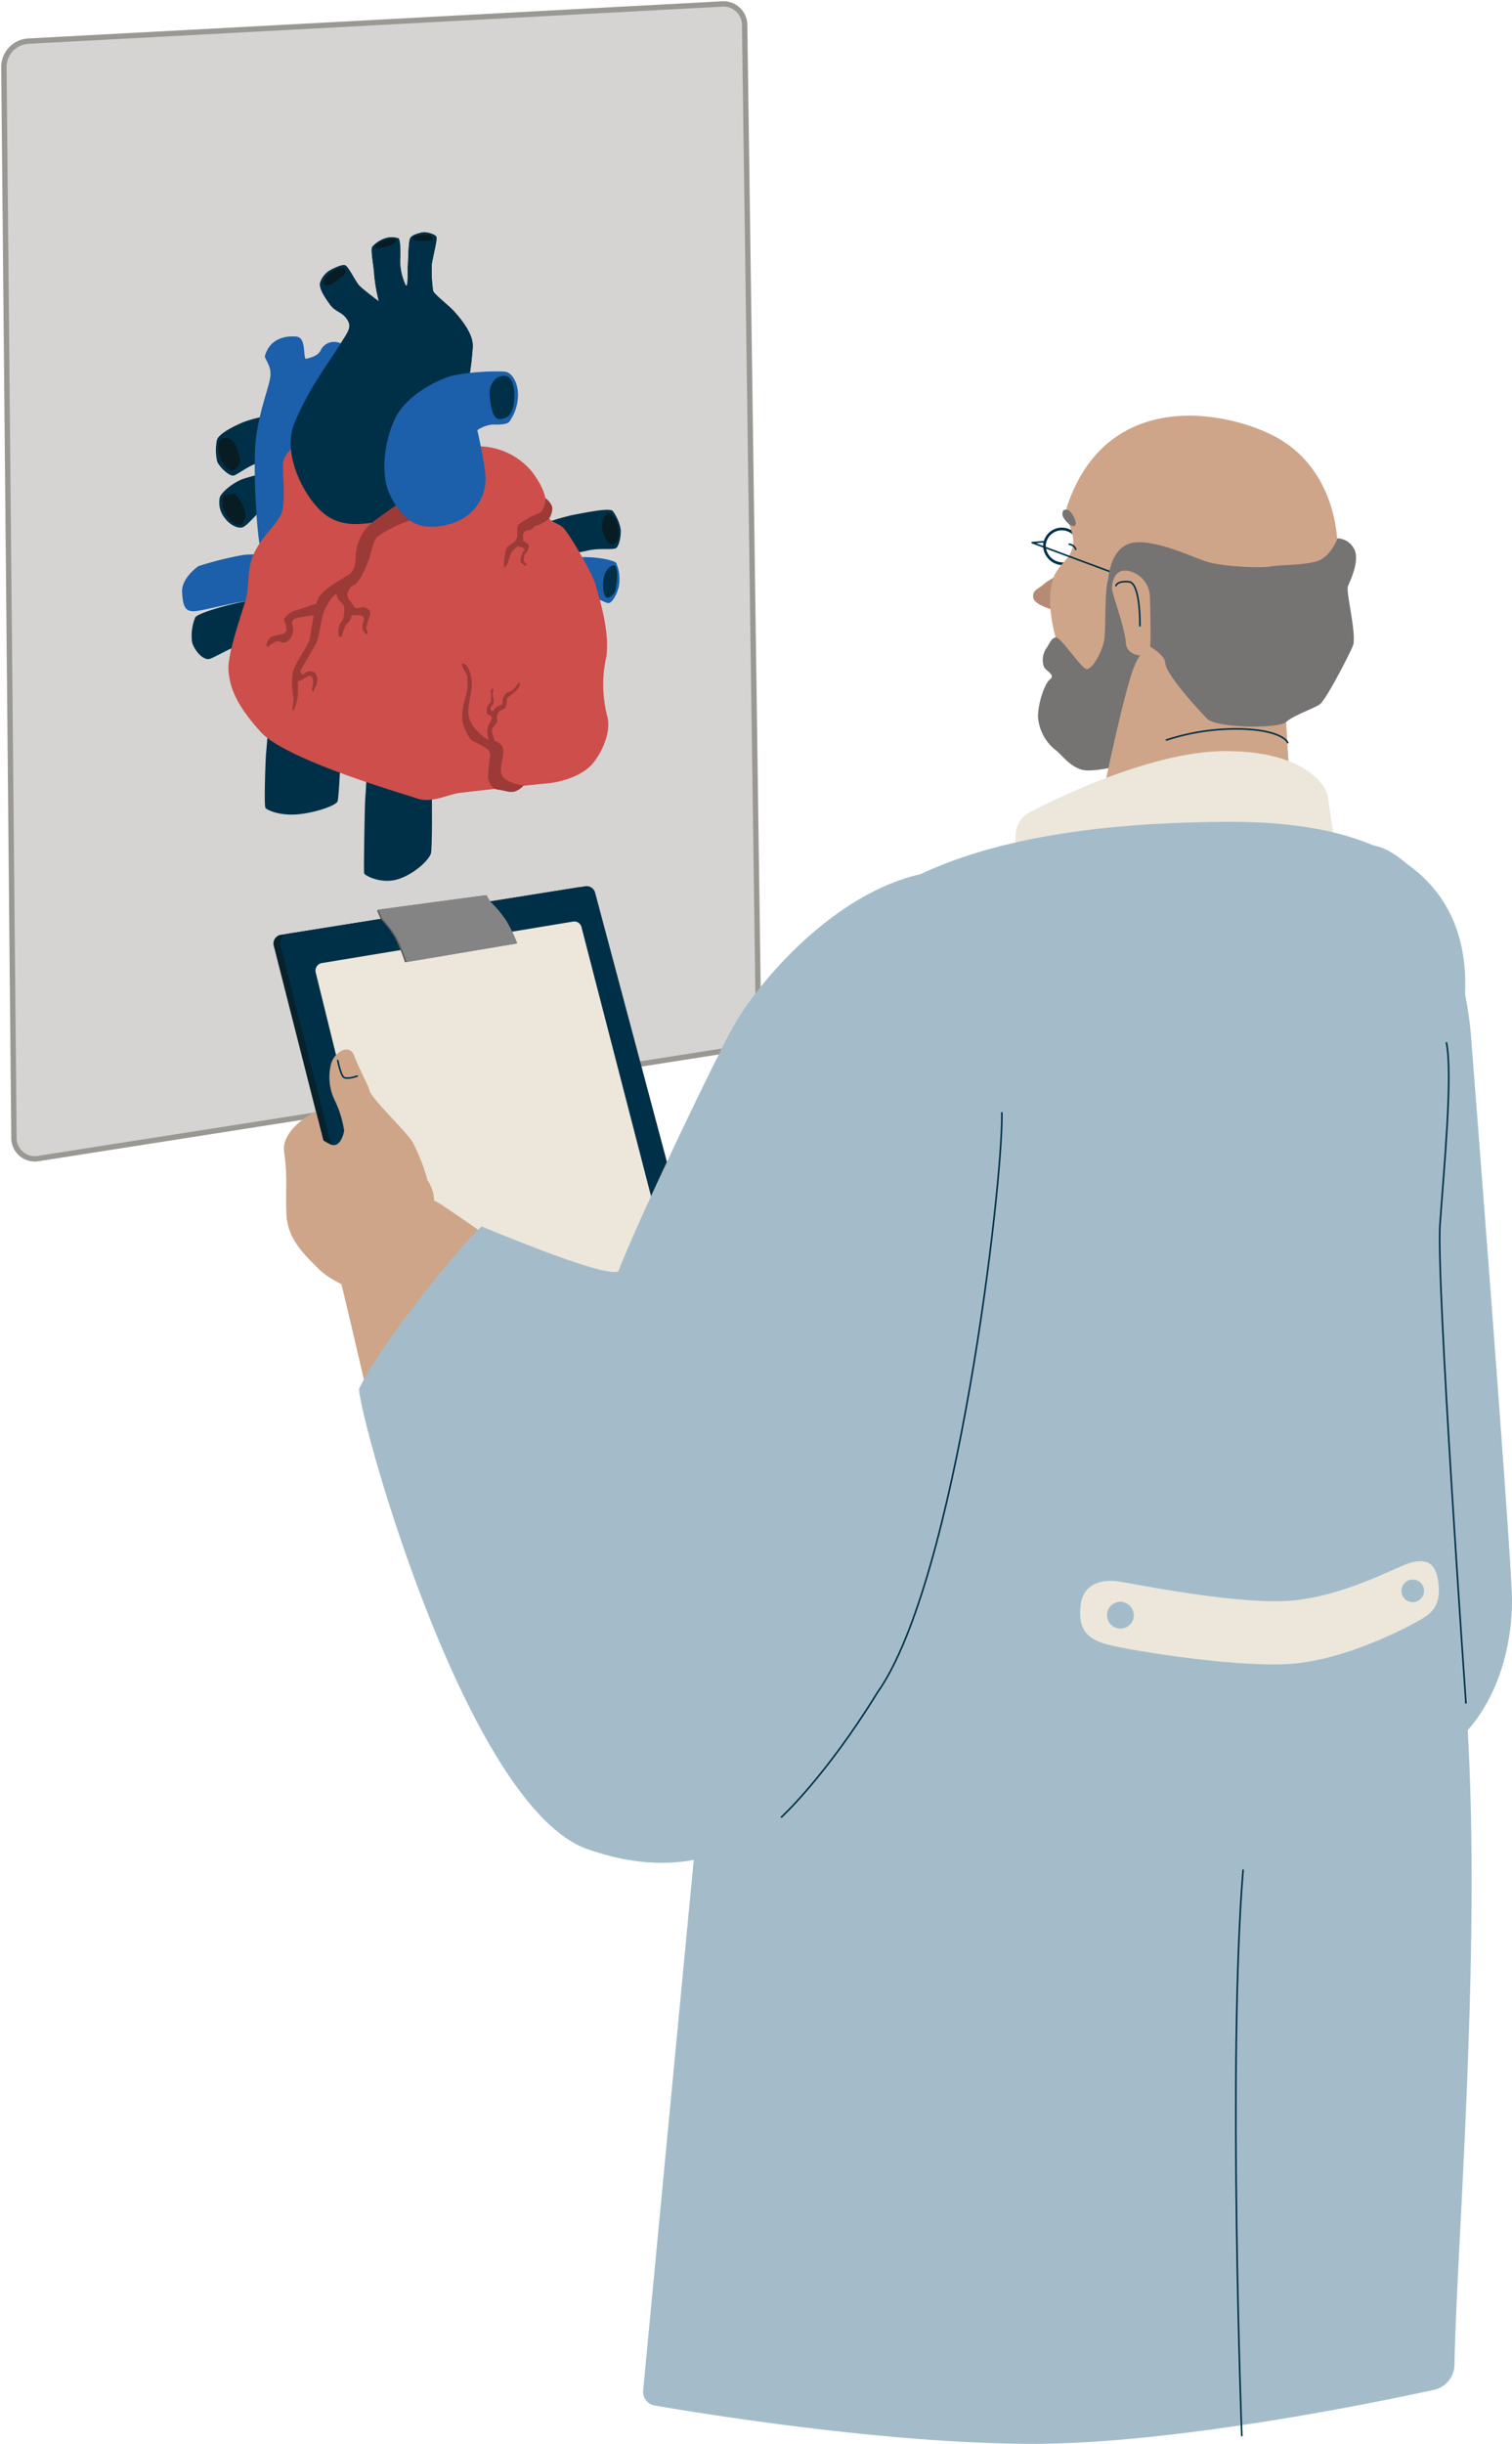 <?xml version="1.0" encoding="UTF-8"?> <svg xmlns="http://www.w3.org/2000/svg" xmlns:xlink="http://www.w3.org/1999/xlink" width="281" height="453.954" viewBox="0 0 281 453.954"><defs><clipPath id="clip-path"><rect id="Rectangle_752" data-name="Rectangle 752" width="281" height="453.954" fill="none"></rect></clipPath></defs><g id="Group_1415" data-name="Group 1415" transform="translate(-849 -1462)"><g id="Group_1414" data-name="Group 1414" transform="translate(849 1462)"><g id="Group_1413" data-name="Group 1413" clip-path="url(#clip-path)"><path id="Path_4115" data-name="Path 4115" d="M136.8,194.6,7,214.965a3.885,3.885,0,0,1-4.632-3.9L.5,12.227A4.817,4.817,0,0,1,5.02,7.419L134.128.506a3.931,3.931,0,0,1,4.038,4.039l2.569,185.12A4.961,4.961,0,0,1,136.8,194.6" transform="translate(0.224 0.225)" fill="#d5d4d3"></path><path id="Path_4116" data-name="Path 4116" d="M136.8,194.6,7,214.965a3.885,3.885,0,0,1-4.632-3.9L.5,12.227A4.817,4.817,0,0,1,5.02,7.419L134.128.506a3.931,3.931,0,0,1,4.038,4.039l2.569,185.12A4.961,4.961,0,0,1,136.8,194.6Z" transform="translate(0.224 0.225)" fill="none" stroke="#9a9893" stroke-miterlimit="10" stroke-width="1"></path><path id="Path_4117" data-name="Path 4117" d="M47.285,98.79s-.265,5.81-.362,6.65-.311,13.413-.207,13.8,2.767,1.818,5.6,1.263c2.821-.552,6.149-3.231,6.805-4.913.274-.7.238-10.669.13-11.767s.159-7.046-1.647-7.547-9.533-1.537-10.323,2.511" transform="translate(20.955 42.988)" fill="#003047"></path><path id="Path_4118" data-name="Path 4118" d="M34.974,91.256s-.658,9.241-.758,9.993-.438,9.929-.116,10.291,2.34,1.358,5.5,1.2c3.138-.152,7.593-1.579,7.9-2.462s.729-12.75,1.026-14.456S46.787,86.145,44.5,86.5s-7.893-1.805-8.72.423a13.577,13.577,0,0,0-.808,4.331" transform="translate(15.244 38.556)" fill="#003047"></path><path id="Path_4119" data-name="Path 4119" d="M68.933,74.377s4.615-2.472,7.958-2.85c3.322-.377,7.188.458,7.564,1a7.6,7.6,0,0,1,.478,4.384c-.372,1.54-1.214,2.954-1.87,3.054s-2.36-1.427-4.82-1.156a16.846,16.846,0,0,0-6.3,2.35c-1.345.806-4.632.6-4.93-1.163s1.917-5.617,1.917-5.617" transform="translate(30.066 32.061)" fill="#1c5faa"></path><path id="Path_4120" data-name="Path 4120" d="M69.7,68.734a41.206,41.206,0,0,1,7.373-2.409c3.406-.659,6.982-1.342,7.464-.711a8.07,8.07,0,0,1,1.449,3.373c.106,1.175-.283,3.112-.858,3.492s-3.085-.058-5.214.445-6.937,1.087-8.213,2.072-6.65,1.153-6.259-1.127S69.7,68.734,69.7,68.734" transform="translate(29.364 29.337)" fill="#003047"></path><path id="Path_4121" data-name="Path 4121" d="M43.894,77.913s-6.795-1.13-9.358-.765-8.734,2.1-9.27,2.924a8.813,8.813,0,0,0-.606,4.573c.232,1.246,2,3.644,3.4,3.112S33,85,35.572,84.613s7.334.9,8.38.109,1.863-3.316,1.853-4.571-1.911-2.237-1.911-2.237" transform="translate(11.033 34.594)" fill="#003047"></path><path id="Path_4122" data-name="Path 4122" d="M26.37,73.276s-3.148,2.141-3.009,4.8.587,3.558,2.117,3.553,7.676-1.734,9.609-1.8,6.5.02,7.346,0,2.1-1.246,2.714-3.328,1.437-4.083.068-4.419-7.432-1.313-10.533-.9a64.81,64.81,0,0,0-8.31,2.081" transform="translate(10.483 31.909)" fill="#1c5faa"></path><path id="Path_4123" data-name="Path 4123" d="M39.222,53.187a22.585,22.585,0,0,0-6.405,1.352c-2.793,1.166-4.73,2.456-4.939,3.337a9.709,9.709,0,0,0,.041,3.955c.335.923,2.3,2.931,3.163,2.614S34.5,62.118,36.1,62.034s4.784-.464,5.2-1.463,2.6-5.054,2.06-6.259-4.141-1.124-4.141-1.124" transform="translate(12.43 23.871)" fill="#003047"></path><path id="Path_4124" data-name="Path 4124" d="M38.07,60.506a34.393,34.393,0,0,0-5.55,1.31c-2.039.781-3.967,2.511-4.284,3.4a4.592,4.592,0,0,0,.906,3.834c.985,1.366,2.609,2.112,3.466,1.684s2.124-2.079,3.079-2.837,3.186-1.04,3.608-1.411,1.556-3.784,1.23-4.7-2.453-1.288-2.453-1.288" transform="translate(12.614 27.157)" fill="#003047"></path><path id="Path_4125" data-name="Path 4125" d="M53.547,83.56c-2.359.311-6.484,1.272-9.938-1.413-3.48-2.7-7.986-10.8-5.707-16.67,2.272-5.85,6.32-11.339,8.176-14.264s2.676-3.732,1.73-5.217-2.2-1.369-3.254-2.853-2.014-2.879-1.6-3.763A5.37,5.37,0,0,1,44.428,37.1c.774-.511,2.366-1.431,2.993-1.169s1.892,2.992,2.624,3.767,3.631,2.916,3.631,2.916a33.854,33.854,0,0,1-.856-4.843c-.01-1.36-.755-4.758-.346-5.317a5.65,5.65,0,0,1,2.459-1.566,3.978,3.978,0,0,1,2.357.016c.41.175.427,2.888.332,4.044a10.84,10.84,0,0,0,1.05,4.7c.513.578.287-2.838.384-3.576s.074-4.593.477-5.251,2.127-1.008,2.533-1.042,2.225.338,2.33.952-.784,4.113-.879,4.952a26.5,26.5,0,0,0,.23,4.955c.206.707,2.931,2.727,3.938,3.868s3.709,4.164,3.424,6.759a55.545,55.545,0,0,1-.861,6.659c-.3.648-3.834,10.7-5.621,13.694S55.9,83.25,53.547,83.56" transform="translate(16.734 13.365)" fill="#003047"></path><path id="Path_4126" data-name="Path 4126" d="M34.545,46.9c.436,1.127,1.3,2,1,3.942s-2.081,6.286-2.673,11.565.288,19.175.936,20.042,3.719-.5,4.667-.836,1.221-11.995,1.256-13.868c.07-4.021,2.124-10.485,2.959-11.527s3.319-4.784,4.88-5.266,2.595-1.113,2.583-2.58-.233-3.334-1.7-4.029a2.768,2.768,0,0,0-3.542,1.408c-.516,1.107-2.2,1.384-2.615,1.533s-.326-1.024-.546-2.379-.755-1.726-1.5-1.759-4.68-.287-5.71,3.755" transform="translate(14.664 19.36)" fill="#1c5faa"></path><path id="Path_4127" data-name="Path 4127" d="M45.185,55.51s-5.674,2.874-5.753,5.74.6,7.531-.446,9.565-3.263,3.7-4.836,6.875-.8,6.04-1.733,9.136-3.342,9.923-3.1,12.853,1.245,6.153,6,11.388c4.706,5.181,26.319,11.405,29.046,12.34,2.711.929,5.691-.732,7.773-1.01s13.087-1.487,16.356-1.786c3.247-.3,6.754-1.634,8.45-3.624s3.651-5.976,2.706-9.064a23.512,23.512,0,0,1-.117-10.844c.74-4.867-1.63-11.935-2.011-13.468s-4.871-9.572-6.117-10.6-2.692-.837-2.892-2.821-.012-3.722-2.732-7.4a13.014,13.014,0,0,0-9.711-4.791,17.083,17.083,0,0,0-5.859,1.323c-2,.756-15.7,4.51-16.647,2.541s-8.376-6.344-8.376-6.344" transform="translate(13.152 24.914)" fill="#cd4e4a"></path><path id="Path_4128" data-name="Path 4128" d="M53.547,83.56c-2.359.311-6.484,1.272-9.938-1.413-3.48-2.7-7.986-10.8-5.707-16.67,2.272-5.85,6.32-11.339,8.176-14.264s2.676-3.732,1.73-5.217-2.2-1.369-3.254-2.853-2.057-3.057-1.814-3.99a4.266,4.266,0,0,1,1.418-2.028c.52-.432,2.635-1.459,3.263-1.2s1.892,2.992,2.624,3.767,3.631,2.916,3.631,2.916a33.854,33.854,0,0,1-.856-4.843c-.01-1.36-.755-4.758-.346-5.317a5.65,5.65,0,0,1,2.459-1.566,3.978,3.978,0,0,1,2.357.016c.41.175.427,2.888.332,4.044a10.84,10.84,0,0,0,1.05,4.7c.513.578.287-2.838.384-3.576s.074-4.593.477-5.251,2.127-1.008,2.533-1.042,2.225.338,2.33.952-.784,4.113-.879,4.952a26.5,26.5,0,0,0,.23,4.955c.206.707,2.931,2.727,3.938,3.868s3.709,4.164,3.424,6.759a55.545,55.545,0,0,1-.861,6.659c-.3.648-3.834,10.7-5.621,13.694S55.9,83.25,53.547,83.56" transform="translate(16.734 13.365)" fill="#003047"></path><path id="Path_4129" data-name="Path 4129" d="M56.723,65.887s-4.58,3.19-5.09,3.776a8.9,8.9,0,0,0-2.33,5.3c-.014.759.054,2.7-1.075,3.583s-4.617,2.528-5.785,4.367c-.666,1.05-1.447,6.275-1.646,7.56s-1.965,3.437-2.893,5.569a5.171,5.171,0,0,0-.309.974,14.777,14.777,0,0,0,.146,4.6c0,.391-.109,1.339-.213,2.136-.025.181.227.206.293.028a12.694,12.694,0,0,0,.758-2.611c-.006-.732-.138-3.744.381-4.557s2.273-3.9,2.892-4.939,1.008-4.536,1.416-5.745,1.537-3.144,2.364-3.576a26.27,26.27,0,0,0,3.609-1.869c1.024-.769,1.933-3.18,2.438-4.391s.694-3.519,1.713-4.486A24.146,24.146,0,0,1,60.02,68.45c1.01-.133,1.572-1.752,1.77-2.189s-.729-3.821-.729-3.821Z" transform="translate(16.805 28.025)" fill="#9c3a38"></path><path id="Path_4130" data-name="Path 4130" d="M44.054,75.651c-.083.051-.932.106-.958.2a4.777,4.777,0,0,0,.43,1.953c.141.258,1.113.949,1.117,1.434s.016,2.215-.464,2.634a2.748,2.748,0,0,0-.609,1.824,3.133,3.133,0,0,0,.071.849c.062.316.519.288.623-.039l0-.013a6.767,6.767,0,0,1,.813-2.131,2.457,2.457,0,0,0,.95-1.665,7.364,7.364,0,0,0-.294-2.589,1.549,1.549,0,0,1-.358-1.82,8.037,8.037,0,0,0,.575-1.176.291.291,0,0,0-.436-.362Z" transform="translate(19.333 33.524)" fill="#9c3a38"></path><path id="Path_4131" data-name="Path 4131" d="M43.433,77.39s-3.276,1.174-3.836,1.255-2.453,1.268-2.094,1.986.651,1.865.02,2.238-2.256.406-2.817.981a2.979,2.979,0,0,0-.524,1.2c-.085.322.323.465.526.185.094-.129.174-.216.222-.223.212-.032.982-.779,1.62-.6s.92.422,1.55-.023a2.959,2.959,0,0,0,1.033-2.533c-.217-.736-.364-1.275.267-1.647a19.469,19.469,0,0,1,3.912-.645l1.517-1.823Z" transform="translate(15.337 34.735)" fill="#9c3a38"></path><path id="Path_4132" data-name="Path 4132" d="M66.579,58.528a6.213,6.213,0,0,1,2.859-1.05c1.179.065,2.553.006,3.041-.458a8.442,8.442,0,0,0,1.642-4.558c.18-2.166-.8-4.386-2.172-4.746-.93-.245-7.906-.071-10.9.969-2.131.742-7.648,3.313-9.758,7.7-2.015,4.189-2.793,10.4-.927,14.216,1.857,3.794,4.2,5.652,6.825,5.816a11.8,11.8,0,0,0,6-1.108,8.52,8.52,0,0,0,4.914-7.68c-.012-2.548-1.526-9.1-1.526-9.1" transform="translate(22.13 21.372)" fill="#1c5faa"></path><path id="Path_4133" data-name="Path 4133" d="M37.935,86.418s.3,1.907.646,1.782,1.6-1.019,2.018-1.014.633.735.569,1.371-.34,1.027-.127,1.411.139-.023.482-.564a3.148,3.148,0,0,0,.4-1.733c-.006-.555-.358-1.194-.846-1.258s-.7-.168-1.187.116-.658.661-.907.212a12.984,12.984,0,0,1-.571-1.305Z" transform="translate(17.026 38.346)" fill="#9c3a38"></path><path id="Path_4134" data-name="Path 4134" d="M44.614,79.052a.986.986,0,0,0,.729.585c.62.185,1.511-.084,1.854.141a.871.871,0,0,1,.352,1.123,1.842,1.842,0,0,0-.127,1.469c.21.52.624,1.01.827.772s-.21-.658-.213-1.072a7.82,7.82,0,0,1,.4-1.508c.2-.79.607-1.263.125-1.814a1.475,1.475,0,0,0-1.579-.458c-.48.139-1.029.219-1.307-.294a7.354,7.354,0,0,0-.627-.948Z" transform="translate(20.024 34.581)" fill="#9c3a38"></path><path id="Path_4135" data-name="Path 4135" d="M70.718,107.74s-3.981-.475-4.184-2.446.956-3.886.075-5.036-2.547-.764-3.434-1.618-2.818-2.295-2.732-4.841,1.017-3.967.511-6.315-1.6-2.686-1.694-2.265.95,1.827.952,2.233a9.164,9.164,0,0,1-.227,3.687,11.791,11.791,0,0,0-.671,4.42,8.622,8.622,0,0,0,1.749,3.8,21.654,21.654,0,0,1,2.614,1.413,1.468,1.468,0,0,1,.791,1.573,32.8,32.8,0,0,0-.374,3.992c.152.879.793,2.069,1.868,2.175s2.146.609,3.115.33a3.742,3.742,0,0,0,1.642-1.1" transform="translate(26.595 38.179)" fill="#9c3a38"></path><path id="Path_4136" data-name="Path 4136" d="M63.234,91.048s-.781.837-.779,1.24-.093,1.126.2,1.176.785.322.69.791-.535.948-.68,1.476a3.628,3.628,0,0,0-.041,1.772c.149.478.349,1.4.349,1.4l1.127.356s-.3-1.256-.4-1.542-.5-1.324-.155-1.786.974-1.021.824-1.5a1.637,1.637,0,0,1,.58-1.71c.536-.24.877-.248,1.117-1.043s-.2-.972.481-1.539,1.647-1.229,1.886-1.82.094-.969,0-.8a8.142,8.142,0,0,0-.58.7,2.233,2.233,0,0,1-1.065.981c-.487.181-.681.164-1.02.672a1.7,1.7,0,0,0-.385,1.171c0,.453.051.546-.68.82a1.534,1.534,0,0,0-.975.819c-.146.226-.685.065-.59-.406s.439-.527.535-.946a1.787,1.787,0,0,0-.054-1,2.146,2.146,0,0,1,.043-1.268c.145-.327-.246-.414-.246-.414a.93.93,0,0,0-.242.7c.051.394.148.327.1.79s-.045.916-.045.916" transform="translate(28.026 39.264)" fill="#9c3a38"></path><path id="Path_4137" data-name="Path 4137" d="M72.347,63.862a4.292,4.292,0,0,1-.666,2.4c-.674.7-1.352.584-2.512,1.346s-1.843.855-2.034,1.689.3,1.576-.38,2.477S65.2,72.4,64.91,73.856s-.361,3.171-.087,2.845c.778-.92.582-1.2.969-2.16a3.292,3.292,0,0,1,1.453-1.72c.582-.384.875-.122.969-1.043s-.3-.868.187-1.54,1.072-.146,1.649-.83.674-.294,1.637-.827,1.4-.846,1.634-1.429c.571-1.45.249-1.876-.1-2.4a3.833,3.833,0,0,0-.871-.891" transform="translate(29.017 28.663)" fill="#9c3a38"></path><path id="Path_4138" data-name="Path 4138" d="M66.5,69.667s-.648.494.035.7,1.2.269,1.2.538-.193.162-.449.937-.384,1.2-.123,1.565a2.327,2.327,0,0,0,.908.609.649.649,0,0,0-.132-.517c-.194-.242-.388-.214-.326-.761s.061-.816.319-1.053a1.162,1.162,0,0,0,.451-.736c.062-.345.32-.649.061-.949a4.581,4.581,0,0,0-.94-.677Z" transform="translate(29.724 31.115)" fill="#9c3a38"></path><path id="Path_4139" data-name="Path 4139" d="M78.157,65.889a3.235,3.235,0,0,0-.874,2.9c.381,1.737,1.189,2.943,1.952,2.773.814-.181,1.188-.961,1.059-2.6s-1.134-3.55-2.137-3.082" transform="translate(34.655 29.541)" fill="#081c24"></path><path id="Path_4140" data-name="Path 4140" d="M79.36,72.458s-1.253.116-1.814,2.052c-.255.878-.307,3.286.323,3.852s1.627-.642,1.75-1.123.866-4.286-.259-4.781" transform="translate(34.725 32.521)" fill="#003047"></path><path id="Path_4141" data-name="Path 4141" d="M65.7,48.2c-1.42-.141-3.144,1.159-2.867,3.852s.806,4.126,1.724,4.155a2.3,2.3,0,0,0,2.411-1.568c.774-1.985.691-6.246-1.268-6.44" transform="translate(28.187 21.627)" fill="#003047"></path><path id="Path_4142" data-name="Path 4142" d="M41.576,37.462c.491.309,1.4.087,2.228-.62s2.527-1.54,1.65-2.254c-.839-.682-2.137.287-2.76.75s-1.611,1.815-1.118,2.124" transform="translate(18.601 15.418)" fill="#081c24"></path><path id="Path_4143" data-name="Path 4143" d="M48.088,32.147c0-.472,1.279-1.1,1.639-1.184s2-.635,2.254-.185-.507.722-.916,1.016-2.974.826-2.977.354" transform="translate(21.583 13.736)" fill="#081c24"></path><path id="Path_4144" data-name="Path 4144" d="M53.019,30.9c-.41-.487.758-.635,1.214-.724s2.225-.183,2.38.272.256.758-.652.781-2.533.158-2.943-.329" transform="translate(23.758 13.509)" fill="#081c24"></path><path id="Path_4145" data-name="Path 4145" d="M29.013,63.605c-.646.294-.627,2.212.033,3.338s1.9,2.385,2.753,2.131,1.2-1.5.908-2.454A7.43,7.43,0,0,0,31.027,63.5c-.42-.394-1.368-.185-2.014.107" transform="translate(12.809 28.402)" fill="#081c24"></path><path id="Path_4146" data-name="Path 4146" d="M28.753,56.25c-1.01.294-.775,2.015-.62,3s1.473,2.889,2.266,2.937a1.84,1.84,0,0,0,1.634-1.972A7.619,7.619,0,0,0,31,57.132a1.889,1.889,0,0,0-2.244-.882" transform="translate(12.564 25.203)" fill="#081c24"></path><path id="Path_4147" data-name="Path 4147" d="M114.031,197.215,60.209,214.7a2.2,2.2,0,0,1-2.508-1.318L35.148,124.71a1.647,1.647,0,0,1,1.223-2.1L91.9,113.749a1.635,1.635,0,0,1,1.775,1.276l21.357,80.093a1.7,1.7,0,0,1-1,2.1" transform="translate(15.749 51.045)" fill="#07222c"></path><path id="Path_4148" data-name="Path 4148" d="M114.861,197.077,60.556,214.5a1.621,1.621,0,0,1-2-1.265L35.987,124.585a1.648,1.648,0,0,1,1.223-2.1l55.509-8.864a1.638,1.638,0,0,1,1.775,1.278l21.367,80.077a1.7,1.7,0,0,1-1,2.1" transform="translate(16.126 50.99)" fill="#003047"></path><path id="Path_4149" data-name="Path 4149" d="M107.07,190.7,61.223,205.872a1.366,1.366,0,0,1-1.691-1.1L40.526,127.707a1.437,1.437,0,0,1,1.033-1.823l46.858-7.732a1.386,1.386,0,0,1,1.5,1.11l18,69.612a1.49,1.49,0,0,1-.845,1.824" transform="translate(18.167 53.023)" fill="#ece6db"></path><path id="Path_4150" data-name="Path 4150" d="M48.371,117.644l.674,1.546a19.388,19.388,0,0,1,2.654,3.492,33.181,33.181,0,0,1,1.847,4.535l.309-.035,20.269-3.424a27.539,27.539,0,0,0-2.112-4.318,20.766,20.766,0,0,0-2.959-3.5l-.648-1.153-19.814,2.673Z" transform="translate(21.71 51.521)" fill="#5f5c5c"></path><path id="Path_4151" data-name="Path 4151" d="M48.524,117.481l.761,1.685a19.388,19.388,0,0,1,2.654,3.492,33.181,33.181,0,0,1,1.847,4.535l20.578-3.458a27.538,27.538,0,0,0-2.112-4.318,20.692,20.692,0,0,0-2.959-3.5l-.648-1.153Z" transform="translate(21.779 51.51)" fill="#858484"></path><path id="Path_4152" data-name="Path 4152" d="M44.895,152.1c2.117,1.134,2.725-2.437,2.725-2.437a19.4,19.4,0,0,0-1.659-5.472,9.831,9.831,0,0,1-.881-6.5c.342-2.431,3.458-4.52,4.406-1.968s2.462,5.109,2.9,6.6,7.4,8.111,8.018,9.575a34.342,34.342,0,0,1,2.7,6.964c4.9,6.925-5.937,21.464-8.952,21.373S45.4,177.884,42.8,175.241s-5.753-5.424-5.924-10.235c-.172-4.865.229-6.5-.359-11.047-1.011-4.564,5.855-7.951,5.855-7.951s.668,2.8,1.019,4.113c.4,1.482-.119,1.107,1.5,1.978" transform="translate(16.344 60.393)" fill="#cea589"></path><path id="Path_4153" data-name="Path 4153" d="M43.329,135.97s.482,2.489,1.045,3.051,2.569-.161,2.569-.161" transform="translate(19.447 61.027)" fill="none" stroke="#003047" stroke-linecap="round" stroke-linejoin="round" stroke-width="0.3"></path><path id="Path_4154" data-name="Path 4154" d="M94.3,177.438s-22.745-16.62-31.818-22.557S42.1,162.427,43.51,167.832s9.141,38.937,9.141,38.937Z" transform="translate(19.475 68.851)" fill="#cea589"></path><path id="Path_4155" data-name="Path 4155" d="M141.234,66.952c-2.608,10.91-4.887,9.761-6.807,11.6-.723.693-2.249,1.043-1.846,2.569s5.266,2.57,5.266,2.57l2.843-5.621,2.73-8.993s-1.287-2.5-2.186-2.128" transform="translate(59.476 30.033)" fill="#b58c73"></path><path id="Path_4156" data-name="Path 4156" d="M133.977,71.145a3.234,3.234,0,1,1,3.468,3.369A3.431,3.431,0,0,1,133.977,71.145Z" transform="translate(60.128 30.205)" fill="none" stroke="#003047" stroke-miterlimit="10" stroke-width="0.5"></path><path id="Path_4157" data-name="Path 4157" d="M181.633,100.766c-10.411,17.377-21.325,19.9-34.331,15.232-8.128-2.919-8.015-4.294-9.623-13.58-.965-5.571-4.332-12.821-2.393-18.9.7-2.192,2.695-3.348,3.377-5.049,1.362-3.392-1.734-5.662-.716-8.609,7.87-22.77,31.679-17.054,39.837-11.953,6.381,3.992,10.042,11.194,10.371,19.733.274,7.14-1.781,15.214-6.521,23.128" transform="translate(60.454 23.92)" fill="#cea589"></path><path id="Path_4158" data-name="Path 4158" d="M136.552,85.585c.919.072,4.426,5.393,5.506,5.826s3.324-3.5,3.487-6.117.03-8.967.666-10.565,6.4-2.786,6.033.7,3.108,18.08,3.108,18.08-2.238,12.528-3.624,14.059-6.324,2.711-9.335,2.711-5.029-3.27-6.143-3.915a8.8,8.8,0,0,1-3.1-5.9c-.086-2.353,1.194-6.353,2.236-7.124s-.694-1.527-1.127-2.279a3.944,3.944,0,0,1,.362-3.369c.594-.762,1.008-2.18,1.927-2.108" transform="translate(59.761 32.84)" fill="#767373"></path><path id="Path_4159" data-name="Path 4159" d="M149.257,75.889l-16.863-6.263,2.328-.171" transform="translate(59.422 31.173)" fill="none" stroke="#003047" stroke-linecap="round" stroke-linejoin="round" stroke-width="0.3"></path><path id="Path_4160" data-name="Path 4160" d="M138.729,67.624c-.206-.914-1-2.292-1.686-2.292s-.764.362-.764.924.961,1.644,1.465,1.947,1.191.335.985-.58" transform="translate(61.166 29.323)" fill="#767373"></path><path id="Path_4161" data-name="Path 4161" d="M137.161,69.766c1.084.241,1.2.963,1.2.963" transform="translate(61.562 31.313)" fill="none" stroke="#003047" stroke-linecap="round" stroke-linejoin="round" stroke-width="0.3"></path><path id="Path_4162" data-name="Path 4162" d="M139.3,126.71s6.017-31.134,8.789-38.758c3.361-9.252,14.635-7.517,20.075-5.394,9.217,3.6,8.342,15.258,8.342,15.258l1.888,32.309Z" transform="translate(62.521 36.298)" fill="#cea589"></path><path id="Path_4163" data-name="Path 4163" d="M172.154,96s-.843-2.289-8.552-2.53a41.412,41.412,0,0,0-13.971,2.047" transform="translate(67.158 41.942)" fill="none" stroke="#003047" stroke-linecap="round" stroke-linejoin="round" stroke-width="0.3"></path><path id="Path_4164" data-name="Path 4164" d="M159.727,73.114c-3.316-1.263-10.491-4.436-13.912-3.011s-3.65,6.488-3.65,6.488l6.033.7-1.1,10.377s5.521,2.311,5.642,4.478,6.1,8.638,7.789,10.384,13.181,1.911,14.688.607,5.117-2.486,6.25-3.282,5.323-8.889,6.143-10.84-1.349-10.04-.9-11.121,2.182-4.658,1.208-6.766a3.643,3.643,0,0,0-3.143-2.108s-1.265,3.468-3.854,4.257-6.907.642-8.512.963-9.371.139-12.687-1.124" transform="translate(63.808 30.977)" fill="#767373"></path><path id="Path_4165" data-name="Path 4165" d="M149.7,78.212s.271,9.229-.07,10.166-4.26.921-4.419-1.826-2.5-8.915-2.563-9.952.385-4.448,3.793-3.158a5.045,5.045,0,0,1,3.258,4.77" transform="translate(64.02 32.834)" fill="#cea589"></path><path id="Path_4166" data-name="Path 4166" d="M143.146,75.32s.207-.924,2.409-.723,2.047,8.19,2.047,8.19" transform="translate(64.248 33.468)" fill="none" stroke="#003047" stroke-linecap="round" stroke-linejoin="round" stroke-width="0.3"></path><path id="Path_4167" data-name="Path 4167" d="M191.821,109.075c13.589,6.324,15.937,33.83,15.937,33.83s7.154,91.393,7.663,104.463-5.821,38.071-37.6,34.708-32.18-31.563-31.674-44.295,26.592-108.272,25.234-102.667,6.853-32.364,20.441-26.04" transform="translate(65.552 48.636)" fill="#a4bcca"></path><path id="Path_4168" data-name="Path 4168" d="M130.564,111.781a4.926,4.926,0,0,1,2.666-4.144c6.326-3.271,23.264-11.339,36.358-11.339s17.329,5.025,18.513,7.07a4.073,4.073,0,0,1,.5,1.476L191.34,123.5l-30.185-1.3-31.518,8.883Z" transform="translate(58.185 43.222)" fill="#ece6db"></path><path id="Path_4169" data-name="Path 4169" d="M102.655,188.879c4.477-34.928-7.938-83.118,88.536-83.512,48.039-.2,44.5,28.283,43.737,36.228-1.2,12.527-6.5,32.28.482,127.434,3.158,43.021-1.733,100.725-2.128,122.95a4.854,4.854,0,0,1-3.832,4.664c-11.73,2.546-48.384,10.019-74.5,10.019-26.979,0-61.1-5.533-70.3-7.114a2.593,2.593,0,0,1-2.149-2.8c2.133-22.455,18.626-195.989,20.149-207.865" transform="translate(37.026 47.291)" fill="#a4bcca"></path><path id="Path_4170" data-name="Path 4170" d="M145.049,203.838c2.088.161,23.609,4.817,33.887,3.534s18.951-6.585,21.519-7.067,4.176.161,4.658,3.695-.643,5.139-2.088,6.263-14.614,8.351-25.7,8.993-31.8-2.89-34.528-3.854-4.657-2.409-4.176-6.905,4.336-4.819,6.424-4.658" transform="translate(62.185 89.839)" fill="#ece6db"></path><path id="Path_4171" data-name="Path 4171" d="M146.986,208.01a2.494,2.494,0,1,1-2.489-2.65,2.573,2.573,0,0,1,2.489,2.65" transform="translate(63.737 92.171)" fill="#a4bcca"></path><path id="Path_4172" data-name="Path 4172" d="M180.935,206.492a2.1,2.1,0,1,1,2.845-.946,2.123,2.123,0,0,1-2.845.946" transform="translate(80.661 90.887)" fill="#a4bcca"></path><path id="Path_4173" data-name="Path 4173" d="M159.873,239.778c-2.89,35.17-.241,105.031-.241,105.031" transform="translate(71.149 107.619)" fill="none" stroke="#003047" stroke-linecap="round" stroke-linejoin="round" stroke-width="0.3"></path><path id="Path_4174" data-name="Path 4174" d="M185.94,133.7c1.2,6.023-.484,23.609-1.205,33.726s4.817,88.891,4.817,88.891" transform="translate(82.884 60.007)" fill="none" stroke="#003047" stroke-linecap="round" stroke-linejoin="round" stroke-width="0.3"></path><path id="Path_4175" data-name="Path 4175" d="M150.469,112.176c-15.905,3.5-30.175,19.682-35.25,29-2.624,4.817-15.857,31.964-20.995,44.812-2.57.964-18.309-5.461-25.375-8.351-3.65,3-19.272,22.483-22.8,30.192.322,6.424,20.175,77.556,42.4,85.439,32.849,11.653,47.937-19.193,57.573-35.573,12.4-21.078,21.682-121.654,19.513-109.126-1.1,6.382,6.746-41.194-15.059-36.395" transform="translate(20.666 50.194)" fill="#a4bcca"></path><path id="Path_4176" data-name="Path 4176" d="M141.2,142.676c.241,13.25-8.431,86.964-23.126,107.681-9.636,15.657-17.826,23.126-17.826,23.126" transform="translate(44.994 64.037)" fill="none" stroke="#003047" stroke-linecap="round" stroke-linejoin="round" stroke-width="0.3"></path></g></g></g></svg> 
